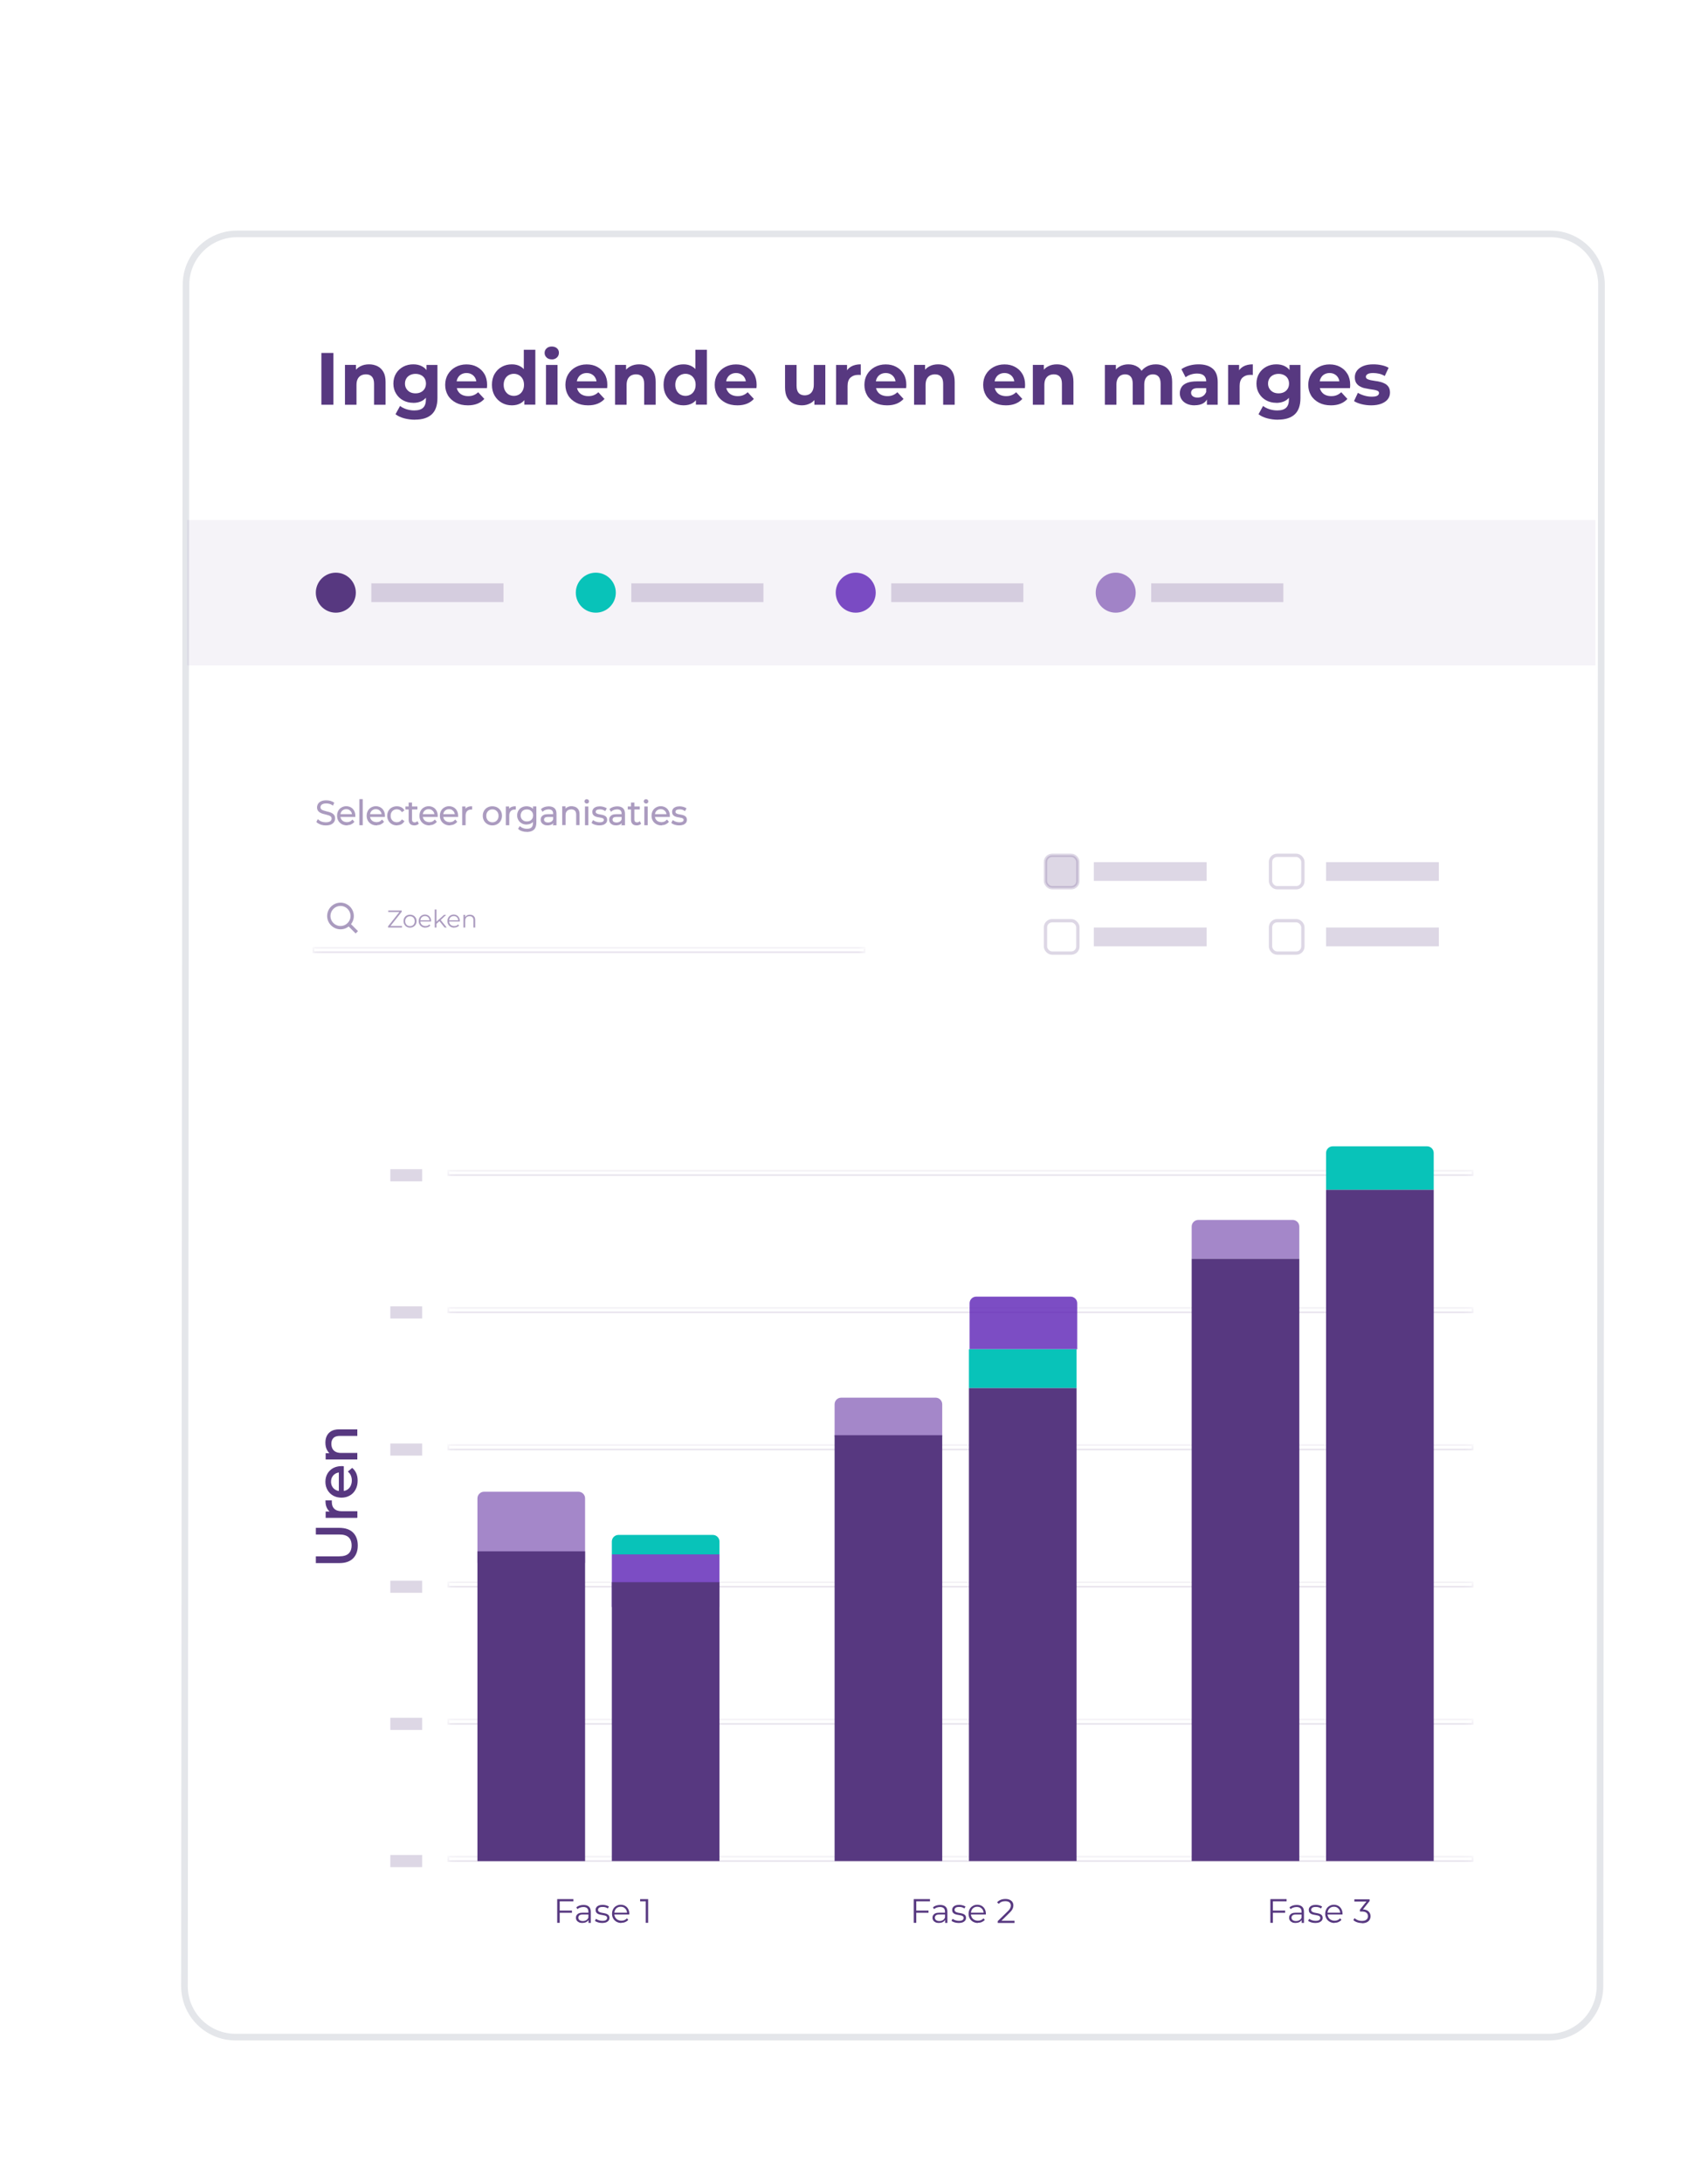 <?xml version="1.0" encoding="UTF-8"?>
<svg id="Laag_1" data-name="Laag 1" xmlns="http://www.w3.org/2000/svg" xmlns:xlink="http://www.w3.org/1999/xlink" viewBox="0 0 257.86 329.56">
  <defs>
    <style>
      .cls-1 {
        stroke-width: .15px;
      }

      .cls-1, .cls-2, .cls-3, .cls-4 {
        fill: #573880;
      }

      .cls-1, .cls-5, .cls-6, .cls-3, .cls-7 {
        stroke: #573880;
        stroke-miterlimit: 10;
      }

      .cls-8 {
        fill: #7e55b3;
        opacity: .7;
      }

      .cls-8, .cls-2, .cls-9, .cls-10, .cls-4, .cls-11, .cls-12 {
        stroke-width: 0px;
      }

      .cls-13 {
        mask: url(#mask);
      }

      .cls-2, .cls-5, .cls-6, .cls-3 {
        opacity: .2;
      }

      .cls-9 {
        fill: #5b21b5;
        opacity: .8;
      }

      .cls-5 {
        stroke-width: .25px;
      }

      .cls-5, .cls-6, .cls-7, .cls-14 {
        fill: none;
      }

      .cls-6, .cls-3, .cls-7 {
        stroke-width: .5px;
      }

      .cls-15 {
        filter: url(#drop-shadow-4);
      }

      .cls-10 {
        fill: #2e1065;
        opacity: .05;
      }

      .cls-7, .cls-16 {
        opacity: .5;
      }

      .cls-14 {
        stroke: #e4e6ea;
      }

      .cls-17 {
        mask: url(#mask-3);
      }

      .cls-18 {
        mask: url(#mask-2);
      }

      .cls-19 {
        mask: url(#mask-5);
      }

      .cls-20 {
        mask: url(#mask-4);
      }

      .cls-21 {
        mask: url(#mask-1);
      }

      .cls-22 {
        mask: url(#mask-6);
      }

      .cls-11 {
        fill: #08c3b9;
      }

      .cls-12 {
        fill: #fff;
      }
    </style>
    <filter id="drop-shadow-4" filterUnits="userSpaceOnUse">
      <feOffset dx="7" dy="7"/>
      <feGaussianBlur result="blur" stdDeviation="8"/>
      <feFlood flood-color="#2f1e45" flood-opacity=".28"/>
      <feComposite in2="blur" operator="in"/>
      <feComposite in="SourceGraphic"/>
    </filter>
    <mask id="mask" x="40.19" y="135.94" width="83.47" height="19.22" maskUnits="userSpaceOnUse">
      <g id="path-165-inside-3_4_6405" data-name="path-165-inside-3 4 6405">
        <path class="cls-12" d="M40.31,136.4h83.22v18.76H40.31v-18.76Z"/>
      </g>
    </mask>
    <mask id="mask-1" x="60.54" y="273.15" width="154.91" height="19.22" maskUnits="userSpaceOnUse">
      <g id="path-165-inside-3_4_6405-2" data-name="path-165-inside-3 4 6405">
        <path class="cls-12" d="M60.67,273.61h154.66v18.76H60.67v-18.76Z"/>
      </g>
    </mask>
    <mask id="mask-2" x="60.54" y="252.44" width="154.91" height="19.22" maskUnits="userSpaceOnUse">
      <g id="path-165-inside-3_4_6405-3" data-name="path-165-inside-3 4 6405">
        <path class="cls-12" d="M60.67,252.9h154.66v18.76H60.67v-18.76Z"/>
      </g>
    </mask>
    <mask id="mask-3" x="60.54" y="231.73" width="154.91" height="19.22" maskUnits="userSpaceOnUse">
      <g id="path-165-inside-3_4_6405-4" data-name="path-165-inside-3 4 6405">
        <path class="cls-12" d="M60.67,232.19h154.66v18.76H60.67v-18.76Z"/>
      </g>
    </mask>
    <mask id="mask-4" x="60.54" y="211.02" width="154.91" height="19.22" maskUnits="userSpaceOnUse">
      <g id="path-165-inside-3_4_6405-5" data-name="path-165-inside-3 4 6405">
        <path class="cls-12" d="M60.67,211.48h154.66v18.76H60.67v-18.76Z"/>
      </g>
    </mask>
    <mask id="mask-5" x="60.54" y="190.31" width="154.91" height="19.22" maskUnits="userSpaceOnUse">
      <g id="path-165-inside-3_4_6405-6" data-name="path-165-inside-3 4 6405">
        <path class="cls-12" d="M60.67,190.77h154.66v18.76H60.67v-18.76Z"/>
      </g>
    </mask>
    <mask id="mask-6" x="60.54" y="169.6" width="154.91" height="19.22" maskUnits="userSpaceOnUse">
      <g id="path-165-inside-3_4_6405-7" data-name="path-165-inside-3 4 6405">
        <path class="cls-12" d="M60.67,170.06h154.66v18.76H60.67v-18.76Z"/>
      </g>
    </mask>
  </defs>
  <g class="cls-15">
    <g>
      <path class="cls-12" d="M20.74,36.18c0-4.54,3.6-8.23,8.04-8.23h198.3c4.44,0,8.04,3.68,8.04,8.23v256.1c0,4.54-3.6,8.23-8.04,8.23H28.78c-4.44,0-8.04-3.68-8.04-8.23V36.18Z"/>
      <path class="cls-14" d="M21.08,36c0-4.25,3.45-7.69,7.7-7.69h198.3c4.25,0,7.7,3.44,7.7,7.69l-.23,256.83c0,4.25-3.45,7.69-7.7,7.69H28.55c-4.25,0-7.7-3.44-7.7-7.69l.23-256.83Z"/>
    </g>
    <rect class="cls-10" x="21.24" y="71.5" width="212.63" height="21.95"/>
    <g>
      <path class="cls-4" d="M41.52,54.1v-7.82h1.81v7.82h-1.81Z"/>
      <path class="cls-4" d="M48.72,48c.48,0,.9.1,1.28.29s.67.48.89.87c.22.39.32.89.32,1.5v3.44h-1.74v-3.17c0-.48-.11-.84-.32-1.07s-.51-.35-.9-.35c-.28,0-.52.06-.74.17-.22.12-.39.29-.51.53s-.18.54-.18.92v2.97h-1.74v-6.01h1.66v1.66l-.31-.5c.22-.4.52-.71.93-.93.4-.22.86-.32,1.37-.32Z"/>
      <path class="cls-4" d="M55.39,53.81c-.56,0-1.06-.12-1.51-.36-.45-.24-.81-.58-1.08-1.02-.27-.44-.41-.94-.41-1.52s.14-1.1.41-1.54c.27-.44.63-.77,1.08-1.01.45-.24.96-.36,1.51-.36.51,0,.95.1,1.34.31.39.2.69.52.9.95.22.43.32.98.32,1.65s-.11,1.21-.32,1.64c-.22.43-.52.75-.9.96-.39.21-.83.31-1.34.31ZM55.66,56.36c-.57,0-1.11-.07-1.64-.21-.52-.14-.96-.34-1.31-.62l.69-1.25c.25.21.58.37.97.5.39.12.78.18,1.16.18.62,0,1.07-.14,1.35-.41s.42-.69.42-1.23v-.9l.11-1.51-.02-1.52v-1.3h1.65v5c0,1.12-.29,1.94-.87,2.47s-1.42.79-2.5.79ZM55.73,52.38c.31,0,.58-.06.82-.18s.42-.3.56-.52c.13-.22.2-.48.2-.77s-.07-.56-.2-.78c-.13-.22-.32-.39-.56-.51-.24-.12-.51-.18-.82-.18s-.58.06-.82.18c-.24.12-.43.29-.56.51-.14.22-.21.48-.21.78s.07.55.21.77c.14.22.33.4.56.52s.51.18.82.18Z"/>
      <path class="cls-4" d="M63.63,54.19c-.69,0-1.29-.13-1.8-.4s-.92-.63-1.2-1.1c-.28-.47-.42-1-.42-1.59s.14-1.14.42-1.6.66-.83,1.15-1.09c.48-.26,1.03-.4,1.64-.4s1.12.12,1.59.37.85.61,1.12,1.07c.28.47.41,1.02.41,1.67,0,.07,0,.14-.01.23,0,.09-.01.17-.02.24h-4.88v-1.02h3.97l-.67.3c0-.31-.06-.58-.19-.82-.13-.23-.3-.41-.53-.54-.22-.13-.48-.2-.78-.2s-.56.07-.79.2c-.23.13-.4.31-.53.55-.13.23-.19.51-.19.83v.27c0,.33.07.62.22.87s.35.44.61.57c.26.13.58.2.93.2.32,0,.6-.05.84-.15s.46-.24.67-.44l.93,1.01c-.28.31-.62.55-1.04.72-.42.17-.9.25-1.44.25Z"/>
      <path class="cls-4" d="M70.28,54.19c-.57,0-1.08-.13-1.53-.39-.45-.26-.81-.62-1.08-1.08s-.4-1.01-.4-1.63.13-1.18.4-1.64.62-.82,1.08-1.07c.45-.25.96-.38,1.53-.38.51,0,.95.11,1.33.34.38.22.67.56.88,1.02.21.45.31,1.04.31,1.74s-.1,1.28-.3,1.74-.49.8-.87,1.02c-.38.22-.83.33-1.36.33ZM70.58,52.76c.28,0,.54-.07.77-.2.23-.13.42-.33.55-.58.14-.25.21-.55.21-.89s-.07-.65-.21-.89c-.14-.25-.32-.44-.55-.57s-.49-.2-.77-.2-.55.07-.78.2c-.23.13-.42.32-.55.57-.14.25-.21.54-.21.89s.07.64.21.89.32.44.55.58c.23.13.49.2.78.2ZM72.16,54.1v-1.23l.03-1.79-.11-1.78v-3.5h1.74v8.29h-1.66Z"/>
      <path class="cls-4" d="M76.3,47.25c-.32,0-.58-.09-.78-.28-.2-.19-.3-.42-.3-.69s.1-.51.3-.69c.2-.19.46-.28.78-.28s.58.09.78.26c.2.18.3.4.3.68,0,.29-.1.53-.3.72s-.46.29-.79.29ZM75.43,54.1v-6.01h1.74v6.01h-1.74Z"/>
      <path class="cls-4" d="M81.78,54.19c-.69,0-1.29-.13-1.8-.4s-.92-.63-1.2-1.1c-.28-.47-.42-1-.42-1.59s.14-1.14.42-1.6.66-.83,1.15-1.09c.48-.26,1.03-.4,1.64-.4s1.12.12,1.59.37.85.61,1.12,1.07c.28.47.41,1.02.41,1.67,0,.07,0,.14-.01.23,0,.09-.01.17-.02.24h-4.88v-1.02h3.97l-.67.3c0-.31-.06-.58-.19-.82-.13-.23-.3-.41-.53-.54-.22-.13-.48-.2-.78-.2s-.56.07-.79.2c-.23.13-.4.31-.53.55-.13.23-.19.51-.19.83v.27c0,.33.07.62.22.87s.35.44.61.57c.26.13.58.2.93.2.32,0,.6-.05.84-.15s.46-.24.67-.44l.93,1.01c-.28.31-.62.55-1.04.72-.42.17-.9.25-1.44.25Z"/>
      <path class="cls-4" d="M89.5,48c.48,0,.9.1,1.28.29s.67.48.89.87c.22.39.32.89.32,1.5v3.44h-1.74v-3.17c0-.48-.11-.84-.32-1.07s-.51-.35-.9-.35c-.28,0-.52.06-.74.17-.22.12-.39.29-.51.53s-.18.54-.18.92v2.97h-1.74v-6.01h1.66v1.66l-.31-.5c.22-.4.52-.71.93-.93.4-.22.86-.32,1.37-.32Z"/>
      <path class="cls-4" d="M96.19,54.19c-.57,0-1.08-.13-1.53-.39-.45-.26-.81-.62-1.08-1.08s-.4-1.01-.4-1.63.13-1.18.4-1.64.62-.82,1.08-1.07c.45-.25.96-.38,1.53-.38.51,0,.95.11,1.33.34.38.22.67.56.88,1.02.21.45.31,1.04.31,1.74s-.1,1.28-.3,1.74-.49.8-.87,1.02c-.38.22-.83.33-1.36.33ZM96.49,52.76c.28,0,.54-.07.77-.2.23-.13.42-.33.55-.58.14-.25.21-.55.21-.89s-.07-.65-.21-.89c-.14-.25-.32-.44-.55-.57s-.49-.2-.77-.2-.55.07-.78.2c-.23.13-.42.32-.55.57-.14.25-.21.54-.21.89s.07.64.21.89.32.44.55.58c.23.13.49.2.78.2ZM98.06,54.1v-1.23l.03-1.79-.11-1.78v-3.5h1.74v8.29h-1.66Z"/>
      <path class="cls-4" d="M104.32,54.19c-.69,0-1.29-.13-1.8-.4s-.92-.63-1.2-1.1c-.28-.47-.42-1-.42-1.59s.14-1.14.42-1.6.66-.83,1.15-1.09c.48-.26,1.03-.4,1.64-.4s1.12.12,1.59.37.85.61,1.12,1.07c.28.47.41,1.02.41,1.67,0,.07,0,.14-.01.23,0,.09-.01.17-.02.24h-4.88v-1.02h3.97l-.67.3c0-.31-.06-.58-.19-.82-.13-.23-.3-.41-.53-.54-.22-.13-.48-.2-.78-.2s-.56.07-.79.2c-.23.13-.4.31-.53.55-.13.23-.19.51-.19.83v.27c0,.33.07.62.22.87s.35.44.61.57c.26.13.58.2.93.2.32,0,.6-.05.84-.15s.46-.24.67-.44l.93,1.01c-.28.31-.62.55-1.04.72-.42.17-.9.25-1.44.25Z"/>
      <path class="cls-4" d="M114.08,54.19c-.5,0-.94-.1-1.33-.29-.39-.19-.69-.49-.91-.89s-.32-.91-.32-1.52v-3.4h1.74v3.14c0,.5.11.87.32,1.1.21.23.51.35.9.35.27,0,.51-.06.71-.17.21-.12.37-.29.49-.54.12-.24.18-.55.18-.91v-2.97h1.74v6.01h-1.65v-1.65l.3.48c-.2.42-.5.73-.89.94s-.82.32-1.28.32Z"/>
      <path class="cls-4" d="M119.22,54.1v-6.01h1.66v1.7l-.23-.49c.18-.42.47-.75.86-.97.39-.22.88-.33,1.44-.33v1.61c-.07,0-.14-.01-.2-.02s-.12,0-.19,0c-.48,0-.86.14-1.16.41-.29.27-.44.69-.44,1.27v2.84h-1.74Z"/>
      <path class="cls-4" d="M126.92,54.19c-.69,0-1.29-.13-1.8-.4s-.92-.63-1.2-1.1c-.28-.47-.42-1-.42-1.59s.14-1.14.42-1.6.66-.83,1.15-1.09c.48-.26,1.03-.4,1.64-.4s1.12.12,1.59.37.85.61,1.12,1.07c.28.47.41,1.02.41,1.67,0,.07,0,.14-.01.23,0,.09-.01.17-.02.24h-4.88v-1.02h3.97l-.67.3c0-.31-.06-.58-.19-.82-.13-.23-.3-.41-.53-.54-.22-.13-.48-.2-.78-.2s-.56.07-.79.2c-.23.13-.4.31-.53.55-.13.23-.19.51-.19.83v.27c0,.33.07.62.22.87s.35.44.61.57c.26.13.58.2.93.2.32,0,.6-.05.84-.15s.46-.24.67-.44l.93,1.01c-.28.31-.62.55-1.04.72-.42.17-.9.25-1.44.25Z"/>
      <path class="cls-4" d="M134.64,48c.48,0,.9.1,1.28.29s.67.48.89.87c.22.39.32.89.32,1.5v3.44h-1.74v-3.17c0-.48-.11-.84-.32-1.07s-.51-.35-.9-.35c-.28,0-.52.06-.74.17-.22.12-.39.29-.51.53s-.18.54-.18.92v2.97h-1.74v-6.01h1.66v1.66l-.31-.5c.22-.4.52-.71.93-.93.4-.22.86-.32,1.37-.32Z"/>
      <path class="cls-4" d="M144.85,54.19c-.69,0-1.29-.13-1.8-.4s-.92-.63-1.2-1.1c-.28-.47-.42-1-.42-1.59s.14-1.14.42-1.6.66-.83,1.15-1.09c.48-.26,1.03-.4,1.64-.4s1.12.12,1.59.37.85.61,1.12,1.07c.28.47.41,1.02.41,1.67,0,.07,0,.14-.01.23,0,.09-.01.17-.02.24h-4.88v-1.02h3.97l-.67.3c0-.31-.06-.58-.19-.82-.13-.23-.3-.41-.53-.54-.22-.13-.48-.2-.78-.2s-.56.07-.79.2c-.23.13-.4.31-.53.55-.13.23-.19.51-.19.83v.27c0,.33.07.62.22.87s.35.44.61.57c.26.13.58.2.93.2.32,0,.6-.05.84-.15s.46-.24.67-.44l.93,1.01c-.28.31-.62.55-1.04.72-.42.17-.9.25-1.44.25Z"/>
      <path class="cls-4" d="M152.57,48c.48,0,.9.1,1.28.29s.67.48.89.87c.22.39.32.89.32,1.5v3.44h-1.74v-3.17c0-.48-.11-.84-.32-1.07s-.51-.35-.9-.35c-.28,0-.52.06-.74.17-.22.12-.39.29-.51.53s-.18.54-.18.92v2.97h-1.74v-6.01h1.66v1.66l-.31-.5c.22-.4.52-.71.93-.93.4-.22.86-.32,1.37-.32Z"/>
      <path class="cls-4" d="M167.5,48c.48,0,.9.1,1.27.29s.66.48.87.87c.21.39.32.89.32,1.5v3.44h-1.74v-3.17c0-.48-.1-.84-.3-1.07s-.48-.35-.85-.35c-.25,0-.48.06-.68.17-.2.12-.36.29-.47.52s-.17.52-.17.88v3.02h-1.74v-3.17c0-.48-.1-.84-.3-1.07s-.48-.35-.84-.35c-.25,0-.48.06-.68.17-.2.12-.36.29-.47.52s-.17.52-.17.88v3.02h-1.74v-6.01h1.66v1.64l-.31-.48c.21-.41.5-.72.89-.93.38-.21.82-.32,1.31-.32.55,0,1.03.14,1.45.42.41.28.69.71.82,1.28l-.61-.17c.2-.47.52-.84.97-1.12.44-.28.95-.41,1.52-.41Z"/>
      <path class="cls-4" d="M173.37,54.19c-.47,0-.87-.08-1.21-.24-.33-.16-.59-.38-.77-.65-.18-.28-.27-.58-.27-.93s.09-.67.26-.94.45-.48.83-.63.88-.23,1.49-.23h1.6v1.02h-1.41c-.41,0-.69.07-.84.2-.15.13-.23.3-.23.5,0,.22.09.4.26.53.17.13.42.2.72.2s.55-.07.78-.21c.23-.14.4-.34.5-.61l.27.8c-.13.39-.36.68-.69.88-.34.2-.77.3-1.3.3ZM175.21,54.1v-1.17l-.11-.26v-2.1c0-.37-.11-.66-.34-.87s-.58-.31-1.04-.31c-.32,0-.64.05-.94.15-.31.1-.57.24-.79.41l-.63-1.22c.33-.23.72-.41,1.18-.54.46-.13.93-.19,1.41-.19.92,0,1.63.22,2.13.65.51.43.76,1.11.76,2.02v3.43h-1.63Z"/>
      <path class="cls-4" d="M178.41,54.1v-6.01h1.66v1.7l-.23-.49c.18-.42.47-.75.86-.97.39-.22.88-.33,1.44-.33v1.61c-.07,0-.14-.01-.2-.02s-.12,0-.19,0c-.48,0-.86.14-1.16.41-.29.27-.44.69-.44,1.27v2.84h-1.74Z"/>
      <path class="cls-4" d="M185.69,53.81c-.56,0-1.06-.12-1.51-.36-.45-.24-.81-.58-1.08-1.02-.27-.44-.41-.94-.41-1.52s.14-1.1.41-1.54c.27-.44.63-.77,1.08-1.01.45-.24.96-.36,1.51-.36.51,0,.95.1,1.34.31.39.2.69.52.9.95.22.43.32.98.32,1.65s-.11,1.21-.32,1.64c-.22.43-.52.75-.9.96-.39.21-.83.31-1.34.31ZM185.95,56.36c-.57,0-1.11-.07-1.64-.21-.52-.14-.96-.34-1.31-.62l.69-1.25c.25.21.58.37.97.5.39.12.78.18,1.16.18.62,0,1.07-.14,1.35-.41s.42-.69.42-1.23v-.9l.11-1.51-.02-1.52v-1.3h1.65v5c0,1.12-.29,1.94-.87,2.47s-1.42.79-2.5.79ZM186.03,52.38c.31,0,.58-.06.82-.18s.42-.3.56-.52c.13-.22.2-.48.2-.77s-.07-.56-.2-.78c-.13-.22-.32-.39-.56-.51-.24-.12-.51-.18-.82-.18s-.58.06-.82.18c-.24.12-.43.29-.56.51-.14.22-.21.48-.21.78s.07.55.21.77c.14.22.33.4.56.52s.51.18.82.18Z"/>
      <path class="cls-4" d="M193.93,54.19c-.69,0-1.29-.13-1.8-.4s-.92-.63-1.2-1.1c-.28-.47-.42-1-.42-1.59s.14-1.14.42-1.6.66-.83,1.15-1.09c.48-.26,1.03-.4,1.64-.4s1.12.12,1.59.37.85.61,1.12,1.07c.28.47.41,1.02.41,1.67,0,.07,0,.14-.01.23,0,.09-.01.17-.02.24h-4.88v-1.02h3.97l-.67.3c0-.31-.06-.58-.19-.82-.13-.23-.3-.41-.53-.54-.22-.13-.48-.2-.78-.2s-.56.07-.79.2c-.23.13-.4.31-.53.55-.13.23-.19.51-.19.83v.27c0,.33.07.62.22.87s.35.44.61.57c.26.13.58.2.93.2.32,0,.6-.05.84-.15s.46-.24.67-.44l.93,1.01c-.28.31-.62.55-1.04.72-.42.17-.9.25-1.44.25Z"/>
      <path class="cls-4" d="M200.02,54.19c-.51,0-1.01-.06-1.48-.18-.47-.12-.85-.28-1.12-.46l.58-1.25c.28.17.6.31.98.42.38.11.75.16,1.11.16.4,0,.69-.05.85-.15s.25-.23.25-.4c0-.14-.07-.25-.2-.32-.13-.07-.3-.12-.52-.16-.22-.04-.45-.07-.71-.11-.26-.04-.52-.09-.78-.15-.26-.06-.5-.16-.72-.29-.22-.13-.39-.3-.52-.51-.13-.22-.2-.5-.2-.84,0-.38.11-.72.33-1.01.22-.29.54-.52.96-.69s.92-.25,1.5-.25c.41,0,.83.04,1.25.13.42.09.78.22,1.06.39l-.58,1.24c-.29-.17-.58-.29-.88-.35-.29-.06-.58-.1-.85-.1-.39,0-.67.05-.85.16-.18.1-.27.24-.27.4,0,.15.07.26.2.34.13.07.3.13.52.18.22.04.45.08.71.12.26.03.52.08.78.15.26.07.5.16.71.28.21.12.39.29.52.5.13.21.2.49.2.83,0,.37-.11.7-.33.99-.22.29-.55.51-.97.68-.42.16-.93.25-1.54.25Z"/>
    </g>
    <g class="cls-13">
      <path class="cls-5" d="M40.31,136.74h83.22v-.67H40.31v.67Z"/>
    </g>
    <g class="cls-21">
      <path class="cls-5" d="M60.67,273.94h154.66v-.67H60.67v.67Z"/>
    </g>
    <g class="cls-18">
      <path class="cls-5" d="M60.67,253.23h154.66v-.67H60.67v.67Z"/>
    </g>
    <g class="cls-17">
      <path class="cls-5" d="M60.67,232.52h154.66v-.67H60.67v.67Z"/>
    </g>
    <g class="cls-20">
      <path class="cls-5" d="M60.67,211.81h154.66v-.67H60.67v.67Z"/>
    </g>
    <g class="cls-19">
      <path class="cls-5" d="M60.67,191.1h154.66v-.67H60.67v.67Z"/>
    </g>
    <g class="cls-22">
      <path class="cls-5" d="M60.67,170.39h154.66v-.67H60.67v.67Z"/>
    </g>
    <rect class="cls-2" x="49.06" y="81.06" width="19.95" height="2.83"/>
    <rect class="cls-2" x="51.93" y="273.03" width="4.8" height="1.83"/>
    <rect class="cls-2" x="51.93" y="252.32" width="4.8" height="1.83"/>
    <rect class="cls-2" x="51.93" y="231.62" width="4.8" height="1.83"/>
    <rect class="cls-2" x="51.93" y="210.91" width="4.8" height="1.83"/>
    <rect class="cls-2" x="51.93" y="190.21" width="4.8" height="1.83"/>
    <rect class="cls-2" x="51.93" y="169.5" width="4.8" height="1.83"/>
    <path class="cls-7" d="M46.87,133.74l-1.22-1.22M45.65,132.52c.33-.33.52-.78.52-1.24s-.19-.92-.52-1.25-.78-.52-1.24-.52-.92.19-1.25.52c-.33.33-.52.78-.52,1.25s.19.91.52,1.24c.33.33.78.52,1.25.52s.91-.19,1.24-.52Z"/>
    <circle class="cls-4" cx="43.7" cy="82.47" r="3.02"/>
    <rect class="cls-2" x="88.31" y="81.06" width="19.95" height="2.83"/>
    <circle class="cls-11" cx="82.95" cy="82.47" r="3.02"/>
    <rect class="cls-2" x="127.55" y="81.06" width="19.95" height="2.83"/>
    <rect class="cls-2" x="158.14" y="123.15" width="17.03" height="2.83"/>
    <rect class="cls-2" x="158.14" y="133.02" width="17.03" height="2.83"/>
    <rect class="cls-2" x="193.2" y="123.15" width="17.03" height="2.83"/>
    <rect class="cls-2" x="193.2" y="133.02" width="17.03" height="2.83"/>
    <circle class="cls-9" cx="122.19" cy="82.47" r="3.02"/>
    <rect class="cls-2" x="166.8" y="81.06" width="19.95" height="2.83"/>
    <circle class="cls-8" cx="161.44" cy="82.47" r="3.02"/>
    <g class="cls-16">
      <path class="cls-1" d="M42.17,117.53c-.27,0-.52-.04-.76-.13s-.43-.2-.56-.33l.15-.29c.13.12.3.23.51.31.21.08.44.12.67.12s.41-.03.55-.08c.14-.06.25-.13.31-.23.07-.1.1-.2.1-.32,0-.14-.04-.25-.12-.34s-.18-.15-.31-.2c-.13-.05-.27-.09-.43-.13-.16-.04-.31-.08-.47-.12-.16-.04-.3-.1-.43-.17-.13-.07-.24-.17-.32-.28-.08-.12-.12-.27-.12-.46,0-.18.05-.34.14-.49.09-.15.24-.27.43-.36.19-.09.44-.14.75-.14.2,0,.4.03.6.08.2.06.37.13.51.23l-.13.3c-.15-.1-.32-.18-.49-.22-.17-.05-.34-.07-.5-.07-.21,0-.39.03-.53.09-.14.06-.24.13-.31.23-.07.1-.1.21-.1.33,0,.14.04.25.12.34.08.09.19.15.32.2.13.05.28.09.43.13.16.04.31.08.47.12s.3.1.43.17c.13.07.24.16.32.28.08.12.12.27.12.46,0,.17-.05.33-.14.48-.1.15-.24.27-.44.36-.2.09-.45.13-.75.13Z"/>
      <path class="cls-1" d="M45.38,117.53c-.28,0-.52-.06-.74-.18-.21-.12-.38-.28-.5-.49-.12-.21-.18-.44-.18-.71s.06-.5.17-.71.27-.37.47-.48c.2-.12.42-.18.67-.18s.48.06.67.17.35.27.46.48.17.44.17.71c0,.02,0,.04,0,.05,0,.02,0,.04,0,.06h-2.34v-.27h2.14l-.14.11c0-.19-.04-.37-.12-.52-.08-.15-.2-.27-.34-.36s-.31-.13-.5-.13-.35.04-.5.13-.26.2-.34.36c-.08.15-.12.33-.12.53v.06c0,.2.05.38.14.54.09.15.22.28.38.36s.35.13.55.13c.16,0,.32-.03.46-.09.14-.06.26-.15.37-.27l.2.23c-.12.14-.27.25-.45.33s-.38.11-.59.11Z"/>
      <path class="cls-1" d="M47.33,117.5v-3.79h.36v3.79h-.36Z"/>
      <path class="cls-1" d="M49.85,117.53c-.28,0-.52-.06-.74-.18-.21-.12-.38-.28-.5-.49-.12-.21-.18-.44-.18-.71s.06-.5.17-.71.27-.37.47-.48c.2-.12.42-.18.67-.18s.48.06.67.17.35.27.46.48.17.44.17.71c0,.02,0,.04,0,.05,0,.02,0,.04,0,.06h-2.34v-.27h2.14l-.14.11c0-.19-.04-.37-.12-.52-.08-.15-.2-.27-.34-.36s-.31-.13-.5-.13-.35.04-.5.13-.26.2-.34.36c-.08.15-.12.33-.12.53v.06c0,.2.05.38.14.54.09.15.22.28.38.36s.35.13.55.13c.16,0,.32-.03.46-.09.14-.06.26-.15.37-.27l.2.23c-.12.14-.27.25-.45.33s-.38.11-.59.11Z"/>
      <path class="cls-1" d="M52.91,117.53c-.27,0-.5-.06-.71-.18-.21-.12-.37-.28-.49-.49-.12-.21-.18-.44-.18-.71s.06-.51.18-.71c.12-.21.28-.37.49-.48.21-.12.45-.17.71-.17.23,0,.43.04.62.13.18.09.33.22.43.4l-.27.18c-.09-.14-.21-.24-.34-.3-.14-.07-.28-.1-.44-.1-.19,0-.36.04-.52.13s-.27.21-.36.37c-.09.16-.13.34-.13.55s.04.4.13.55c.09.16.21.28.36.37s.33.13.52.13c.16,0,.31-.03.44-.1s.25-.16.34-.3l.27.18c-.11.17-.25.31-.43.4-.18.09-.39.13-.62.13Z"/>
      <path class="cls-1" d="M54.28,115.12v-.3h1.66v.3h-1.66ZM55.55,117.53c-.25,0-.45-.07-.58-.2-.14-.14-.2-.33-.2-.58v-2.52h.36v2.5c0,.16.04.28.12.36s.2.13.35.13c.16,0,.29-.05.4-.14l.13.26c-.07.06-.16.11-.26.14s-.2.05-.31.05Z"/>
      <path class="cls-1" d="M57.82,117.53c-.28,0-.52-.06-.74-.18-.21-.12-.38-.28-.5-.49-.12-.21-.18-.44-.18-.71s.06-.5.17-.71.27-.37.47-.48c.2-.12.42-.18.67-.18s.48.06.67.17.35.27.46.48.17.44.17.71c0,.02,0,.04,0,.05,0,.02,0,.04,0,.06h-2.34v-.27h2.14l-.14.11c0-.19-.04-.37-.12-.52-.08-.15-.2-.27-.34-.36s-.31-.13-.5-.13-.35.04-.5.13-.26.2-.34.36c-.08.15-.12.33-.12.53v.06c0,.2.05.38.14.54.09.15.22.28.38.36s.35.13.55.13c.16,0,.32-.03.46-.09.14-.06.26-.15.37-.27l.2.23c-.12.14-.27.25-.45.33s-.38.11-.59.11Z"/>
      <path class="cls-1" d="M60.9,117.53c-.28,0-.52-.06-.74-.18-.21-.12-.38-.28-.5-.49-.12-.21-.18-.44-.18-.71s.06-.5.17-.71.27-.37.47-.48c.2-.12.42-.18.67-.18s.48.06.67.17.35.27.46.48.17.44.17.71c0,.02,0,.04,0,.05,0,.02,0,.04,0,.06h-2.34v-.27h2.14l-.14.11c0-.19-.04-.37-.12-.52-.08-.15-.2-.27-.34-.36s-.31-.13-.5-.13-.35.04-.5.13-.26.2-.34.36c-.08.15-.12.33-.12.53v.06c0,.2.05.38.14.54.09.15.22.28.38.36s.35.13.55.13c.16,0,.32-.03.46-.09.14-.06.26-.15.37-.27l.2.23c-.12.14-.27.25-.45.33s-.38.11-.59.11Z"/>
      <path class="cls-1" d="M62.85,117.5v-2.68h.35v.73l-.04-.13c.08-.2.2-.36.38-.47.18-.11.4-.16.66-.16v.35s-.03,0-.04,0c-.01,0-.03,0-.04,0-.28,0-.5.09-.66.26s-.24.42-.24.73v1.37h-.36Z"/>
      <path class="cls-1" d="M67.33,117.53c-.26,0-.49-.06-.7-.18-.21-.12-.37-.28-.49-.49-.12-.21-.18-.44-.18-.71s.06-.51.18-.71c.12-.21.28-.37.49-.48.2-.12.44-.17.7-.17s.5.06.71.17c.21.12.37.28.49.48.12.2.18.44.18.71s-.06.5-.18.71-.28.37-.49.49c-.21.12-.44.18-.71.18ZM67.33,117.21c.19,0,.37-.04.52-.13s.27-.21.36-.37c.09-.16.13-.34.13-.55s-.04-.4-.13-.55c-.09-.16-.21-.28-.36-.37s-.32-.13-.51-.13-.36.04-.51.13-.27.21-.36.37c-.09.16-.13.34-.13.55s.04.39.13.55c.09.16.21.28.36.37s.32.13.51.13Z"/>
      <path class="cls-1" d="M69.44,117.5v-2.68h.35v.73l-.04-.13c.08-.2.2-.36.38-.47.18-.11.4-.16.66-.16v.35s-.03,0-.04,0c-.01,0-.03,0-.04,0-.28,0-.5.09-.66.26s-.24.42-.24.73v1.37h-.36Z"/>
      <path class="cls-1" d="M72.5,117.4c-.26,0-.49-.05-.69-.17-.2-.11-.37-.26-.48-.46-.12-.2-.18-.42-.18-.68s.06-.48.18-.68c.12-.2.28-.35.48-.46.2-.11.43-.16.69-.16.24,0,.45.05.64.15.19.1.34.25.45.44.11.19.17.43.17.71s-.06.52-.17.71-.26.34-.45.44c-.19.1-.41.15-.64.15ZM72.57,118.52c-.25,0-.48-.04-.71-.11-.23-.07-.41-.17-.55-.31l.18-.28c.13.11.28.2.47.27.19.07.38.1.59.1.34,0,.59-.08.75-.24s.24-.4.24-.74v-.67l.05-.46-.04-.46v-.81h.35v2.36c0,.46-.11.8-.34,1.02-.23.22-.56.32-1,.32ZM72.54,117.08c.2,0,.37-.04.53-.12.15-.08.27-.2.36-.35.09-.15.13-.32.13-.51s-.04-.36-.13-.51-.21-.26-.36-.35c-.15-.08-.33-.12-.53-.12s-.37.04-.52.12c-.16.08-.28.2-.36.35s-.13.32-.13.51.04.37.13.51c.09.15.21.26.36.35.15.08.33.12.52.12Z"/>
      <path class="cls-1" d="M75.68,117.53c-.2,0-.38-.03-.52-.1-.15-.07-.26-.16-.34-.28-.08-.12-.12-.25-.12-.41,0-.14.03-.27.1-.38s.18-.21.33-.28c.15-.07.36-.1.61-.1h.92v.27h-.91c-.26,0-.44.05-.54.14-.1.09-.15.21-.15.34,0,.15.06.28.18.37s.29.14.5.14.38-.05.53-.14c.15-.09.26-.23.32-.41l.08.25c-.07.18-.19.32-.35.42-.17.11-.38.16-.64.16ZM76.6,117.5v-.59l-.02-.1v-.99c0-.23-.06-.4-.19-.53-.13-.12-.32-.18-.57-.18-.17,0-.34.03-.5.09-.16.06-.29.13-.4.23l-.16-.27c.14-.12.3-.21.49-.27.19-.06.39-.09.6-.09.35,0,.62.09.81.26.19.17.28.43.28.78v1.67h-.35Z"/>
      <path class="cls-1" d="M79.31,114.79c.22,0,.41.04.58.12.17.08.29.21.39.38s.14.38.14.64v1.56h-.36v-1.52c0-.28-.07-.5-.21-.64-.14-.14-.34-.22-.6-.22-.19,0-.36.04-.5.11-.14.08-.25.19-.33.33-.08.14-.11.32-.11.52v1.41h-.36v-2.68h.35v.74l-.06-.14c.09-.19.22-.35.41-.46.19-.11.41-.17.67-.17Z"/>
      <path class="cls-1" d="M81.58,114.23c-.08,0-.14-.03-.19-.08-.05-.05-.08-.11-.08-.18s.03-.13.08-.18c.05-.05.11-.07.19-.07s.14.02.19.07.08.11.08.18c0,.08-.02.14-.07.19-.05.05-.11.08-.19.08ZM81.39,117.5v-2.68h.36v2.68h-.36Z"/>
      <path class="cls-1" d="M83.49,117.53c-.22,0-.43-.03-.63-.09-.2-.06-.35-.14-.46-.24l.16-.29c.11.08.25.15.42.21s.35.09.54.09c.26,0,.44-.04.55-.12s.17-.19.17-.32c0-.1-.03-.18-.09-.23-.06-.06-.15-.1-.25-.13s-.22-.05-.34-.07-.25-.04-.38-.07-.24-.07-.34-.12-.18-.12-.25-.22c-.06-.09-.09-.21-.09-.37s.04-.28.12-.39c.08-.12.2-.21.36-.27.16-.07.35-.1.58-.1.17,0,.35.02.52.07.17.05.32.11.43.18l-.16.29c-.12-.08-.25-.14-.38-.18s-.27-.05-.41-.05c-.24,0-.42.04-.53.12-.11.08-.17.19-.17.32,0,.1.03.18.09.24.06.06.15.1.25.14s.22.06.34.08c.12.02.25.04.37.07.12.03.24.07.34.12.1.05.19.12.25.21.06.09.09.21.09.35,0,.16-.04.29-.13.41-.09.11-.21.2-.38.27-.17.06-.37.09-.6.09Z"/>
      <path class="cls-1" d="M86.02,117.53c-.2,0-.38-.03-.52-.1-.15-.07-.26-.16-.34-.28-.08-.12-.12-.25-.12-.41,0-.14.03-.27.1-.38s.18-.21.33-.28c.15-.07.36-.1.61-.1h.92v.27h-.91c-.26,0-.44.05-.54.14-.1.09-.15.21-.15.34,0,.15.06.28.18.37s.29.14.5.14.38-.05.53-.14c.15-.09.26-.23.32-.41l.08.25c-.07.18-.19.32-.35.42-.17.11-.38.16-.64.16ZM86.94,117.5v-.59l-.02-.1v-.99c0-.23-.06-.4-.19-.53-.13-.12-.32-.18-.57-.18-.17,0-.34.03-.5.09-.16.06-.29.13-.4.23l-.16-.27c.14-.12.3-.21.49-.27.19-.06.39-.09.6-.09.35,0,.62.09.81.26.19.17.28.43.28.78v1.67h-.35Z"/>
      <path class="cls-1" d="M87.85,115.12v-.3h1.66v.3h-1.66ZM89.12,117.53c-.25,0-.45-.07-.58-.2-.14-.14-.2-.33-.2-.58v-2.52h.36v2.5c0,.16.04.28.12.36s.2.13.35.13c.16,0,.29-.05.4-.14l.13.26c-.07.06-.16.11-.26.14s-.2.05-.31.05Z"/>
      <path class="cls-1" d="M90.53,114.23c-.08,0-.14-.03-.19-.08-.05-.05-.08-.11-.08-.18s.03-.13.08-.18c.05-.05.11-.07.19-.07s.14.02.19.07.08.11.08.18c0,.08-.02.14-.07.19-.05.05-.11.08-.19.08ZM90.35,117.5v-2.68h.36v2.68h-.36Z"/>
      <path class="cls-1" d="M92.86,117.53c-.28,0-.52-.06-.74-.18-.21-.12-.38-.28-.5-.49-.12-.21-.18-.44-.18-.71s.06-.5.17-.71.27-.37.47-.48c.2-.12.42-.18.67-.18s.48.06.67.17.35.27.46.48.17.44.17.71c0,.02,0,.04,0,.05,0,.02,0,.04,0,.06h-2.34v-.27h2.14l-.14.11c0-.19-.04-.37-.12-.52-.08-.15-.2-.27-.34-.36s-.31-.13-.5-.13-.35.04-.5.13-.26.2-.34.36c-.08.15-.12.33-.12.53v.06c0,.2.05.38.14.54.09.15.22.28.38.36s.35.13.55.13c.16,0,.32-.03.46-.09.14-.06.26-.15.37-.27l.2.23c-.12.14-.27.25-.45.33s-.38.11-.59.11Z"/>
      <path class="cls-1" d="M95.53,117.53c-.22,0-.43-.03-.63-.09-.2-.06-.35-.14-.46-.24l.16-.29c.11.08.25.15.42.21s.35.09.54.09c.26,0,.44-.04.55-.12s.17-.19.17-.32c0-.1-.03-.18-.09-.23-.06-.06-.15-.1-.25-.13s-.22-.05-.34-.07-.25-.04-.38-.07-.24-.07-.34-.12-.18-.12-.25-.22c-.06-.09-.09-.21-.09-.37s.04-.28.12-.39c.08-.12.2-.21.36-.27.16-.07.35-.1.58-.1.17,0,.35.02.52.07.17.05.32.11.43.18l-.16.29c-.12-.08-.25-.14-.38-.18s-.27-.05-.41-.05c-.24,0-.42.04-.53.12-.11.08-.17.19-.17.32,0,.1.03.18.09.24.06.06.15.1.25.14s.22.06.34.08c.12.02.25.04.37.07.12.03.24.07.34.12.1.05.19.12.25.21.06.09.09.21.09.35,0,.16-.04.29-.13.41-.09.11-.21.2-.38.27-.17.06-.37.09-.6.09Z"/>
    </g>
    <g>
      <path class="cls-4" d="M77.5,283.27h-.38v-3.58h2.45v.33h-2.07v3.25ZM77.46,281.42h1.89v.33h-1.89v-.33Z"/>
      <path class="cls-4" d="M80.93,283.29c-.2,0-.38-.03-.52-.1-.15-.07-.26-.16-.34-.28-.08-.12-.12-.25-.12-.41,0-.14.03-.27.1-.38s.18-.21.33-.28c.15-.07.36-.1.61-.1h.92v.27h-.91c-.26,0-.44.05-.54.14-.1.09-.15.21-.15.34,0,.15.06.28.18.37s.29.14.5.14.38-.05.53-.14c.15-.09.26-.23.32-.41l.08.25c-.07.18-.19.32-.35.42-.17.11-.38.16-.64.16ZM81.85,283.27v-.59l-.02-.1v-.99c0-.23-.06-.4-.19-.53-.13-.12-.32-.18-.57-.18-.17,0-.34.03-.5.09-.16.06-.29.13-.4.23l-.16-.27c.14-.12.3-.21.49-.27.19-.06.39-.09.6-.09.35,0,.62.09.81.26.19.17.28.43.28.78v1.67h-.35Z"/>
      <path class="cls-4" d="M83.91,283.29c-.22,0-.43-.03-.63-.09-.2-.06-.35-.14-.46-.24l.16-.29c.11.08.25.15.42.21s.35.09.54.09c.26,0,.44-.04.55-.12s.17-.19.17-.32c0-.1-.03-.18-.09-.23-.06-.06-.15-.1-.25-.13s-.22-.05-.34-.07-.25-.04-.38-.07-.24-.07-.34-.12-.18-.12-.25-.22c-.06-.09-.09-.21-.09-.37s.04-.28.12-.39c.08-.12.2-.21.36-.27.16-.07.35-.1.58-.1.17,0,.35.02.52.07.17.05.32.11.43.18l-.16.29c-.12-.08-.25-.14-.38-.18s-.27-.05-.41-.05c-.24,0-.42.04-.53.12-.11.08-.17.19-.17.32,0,.1.03.18.09.24.06.06.15.1.25.14s.22.06.34.08c.12.02.25.04.37.07.12.03.24.07.34.12.1.05.19.12.25.21.06.09.09.21.09.35,0,.16-.04.29-.13.41-.09.11-.21.2-.38.27-.17.06-.37.09-.6.09Z"/>
      <path class="cls-4" d="M86.82,283.29c-.28,0-.52-.06-.74-.18-.21-.12-.38-.28-.5-.49-.12-.21-.18-.44-.18-.71s.06-.5.17-.71.27-.37.47-.48c.2-.12.42-.18.67-.18s.48.06.67.17.35.27.46.48.17.44.17.71c0,.02,0,.04,0,.05,0,.02,0,.04,0,.06h-2.34v-.27h2.14l-.14.11c0-.19-.04-.37-.12-.52-.08-.15-.2-.27-.34-.36s-.31-.13-.5-.13-.35.04-.5.13-.26.2-.34.36c-.08.15-.12.33-.12.53v.06c0,.2.05.38.14.54.09.15.22.28.38.36s.35.13.55.13c.16,0,.32-.03.46-.09.14-.06.26-.15.37-.27l.2.23c-.12.14-.27.25-.45.33s-.38.11-.59.11Z"/>
      <path class="cls-4" d="M90.49,283.27v-3.42l.16.17h-1.01v-.33h1.21v3.58h-.37Z"/>
    </g>
    <g>
      <path class="cls-4" d="M131.33,283.27h-.38v-3.58h2.45v.33h-2.07v3.25ZM131.29,281.42h1.89v.33h-1.89v-.33Z"/>
      <path class="cls-4" d="M134.76,283.29c-.2,0-.38-.03-.52-.1-.15-.07-.26-.16-.34-.28-.08-.12-.12-.25-.12-.41,0-.14.03-.27.1-.38s.18-.21.33-.28c.15-.07.36-.1.61-.1h.92v.27h-.91c-.26,0-.44.05-.54.14-.1.09-.15.21-.15.34,0,.15.06.28.18.37s.29.14.5.14.38-.05.53-.14c.15-.09.26-.23.32-.41l.08.25c-.07.18-.19.32-.35.42-.17.11-.38.16-.64.16ZM135.69,283.27v-.59l-.02-.1v-.99c0-.23-.06-.4-.19-.53-.13-.12-.32-.18-.57-.18-.17,0-.34.03-.5.09-.16.06-.29.13-.4.23l-.16-.27c.14-.12.3-.21.49-.27.19-.06.39-.09.6-.09.35,0,.62.09.81.26.19.17.28.43.28.78v1.67h-.35Z"/>
      <path class="cls-4" d="M137.74,283.29c-.22,0-.43-.03-.63-.09-.2-.06-.35-.14-.46-.24l.16-.29c.11.08.25.15.42.21s.35.09.54.09c.26,0,.44-.04.55-.12s.17-.19.17-.32c0-.1-.03-.18-.09-.23-.06-.06-.15-.1-.25-.13s-.22-.05-.34-.07-.25-.04-.38-.07-.24-.07-.34-.12-.18-.12-.25-.22c-.06-.09-.09-.21-.09-.37s.04-.28.12-.39c.08-.12.2-.21.36-.27.16-.07.35-.1.58-.1.17,0,.35.02.52.07.17.05.32.11.43.18l-.16.29c-.12-.08-.25-.14-.38-.18s-.27-.05-.41-.05c-.24,0-.42.04-.53.12-.11.08-.17.19-.17.32,0,.1.03.18.09.24.06.06.15.1.25.14s.22.06.34.08c.12.02.25.04.37.07.12.03.24.07.34.12.1.05.19.12.25.21.06.09.09.21.09.35,0,.16-.04.29-.13.41-.09.11-.21.2-.38.27-.17.06-.37.09-.6.09Z"/>
      <path class="cls-4" d="M140.65,283.29c-.28,0-.52-.06-.74-.18-.21-.12-.38-.28-.5-.49-.12-.21-.18-.44-.18-.71s.06-.5.17-.71.27-.37.47-.48c.2-.12.42-.18.67-.18s.48.06.67.17.35.27.46.48.17.44.17.71c0,.02,0,.04,0,.05,0,.02,0,.04,0,.06h-2.34v-.27h2.14l-.14.11c0-.19-.04-.37-.12-.52-.08-.15-.2-.27-.34-.36s-.31-.13-.5-.13-.35.04-.5.13-.26.2-.34.36c-.08.15-.12.33-.12.53v.06c0,.2.05.38.14.54.09.15.22.28.38.36s.35.13.55.13c.16,0,.32-.03.46-.09.14-.06.26-.15.37-.27l.2.23c-.12.14-.27.25-.45.33s-.38.11-.59.11Z"/>
      <path class="cls-4" d="M143.63,283.27v-.26l1.49-1.46c.14-.13.24-.25.31-.35.07-.1.11-.2.14-.28.02-.09.04-.17.04-.25,0-.21-.07-.37-.21-.49-.14-.12-.35-.18-.63-.18-.21,0-.4.03-.56.1-.16.06-.3.17-.42.3l-.26-.22c.14-.16.32-.29.54-.38.22-.09.46-.13.73-.13.24,0,.45.04.63.12.18.08.31.19.41.33.1.15.15.32.15.52,0,.12-.02.23-.05.34-.03.11-.09.23-.17.36s-.21.26-.37.42l-1.36,1.34-.1-.14h2.22v.33h-2.51Z"/>
    </g>
    <g>
      <path class="cls-4" d="M185.17,283.27h-.38v-3.58h2.45v.33h-2.07v3.25ZM185.13,281.42h1.89v.33h-1.89v-.33Z"/>
      <path class="cls-4" d="M188.6,283.29c-.2,0-.38-.03-.52-.1-.15-.07-.26-.16-.34-.28-.08-.12-.12-.25-.12-.41,0-.14.03-.27.1-.38s.18-.21.33-.28c.15-.07.36-.1.61-.1h.92v.27h-.91c-.26,0-.44.05-.54.14-.1.09-.15.21-.15.34,0,.15.06.28.18.37s.29.14.5.14.38-.05.53-.14c.15-.09.26-.23.32-.41l.08.25c-.07.18-.19.32-.35.42-.17.11-.38.16-.64.16ZM189.52,283.27v-.59l-.02-.1v-.99c0-.23-.06-.4-.19-.53-.13-.12-.32-.18-.57-.18-.17,0-.34.03-.5.09-.16.06-.29.13-.4.23l-.16-.27c.14-.12.3-.21.49-.27.19-.06.39-.09.6-.09.35,0,.62.09.81.26.19.17.28.43.28.78v1.67h-.35Z"/>
      <path class="cls-4" d="M191.58,283.29c-.22,0-.43-.03-.63-.09-.2-.06-.35-.14-.46-.24l.16-.29c.11.08.25.15.42.21s.35.09.54.09c.26,0,.44-.04.55-.12s.17-.19.17-.32c0-.1-.03-.18-.09-.23-.06-.06-.15-.1-.25-.13s-.22-.05-.34-.07-.25-.04-.38-.07-.24-.07-.34-.12-.18-.12-.25-.22c-.06-.09-.09-.21-.09-.37s.04-.28.12-.39c.08-.12.2-.21.36-.27.16-.07.35-.1.58-.1.17,0,.35.02.52.07.17.05.32.11.43.18l-.16.29c-.12-.08-.25-.14-.38-.18s-.27-.05-.41-.05c-.24,0-.42.04-.53.12-.11.08-.17.19-.17.32,0,.1.03.18.09.24.06.06.15.1.25.14s.22.06.34.08c.12.02.25.04.37.07.12.03.24.07.34.12.1.05.19.12.25.21.06.09.09.21.09.35,0,.16-.04.29-.13.41-.09.11-.21.2-.38.27-.17.06-.37.09-.6.09Z"/>
      <path class="cls-4" d="M194.49,283.29c-.28,0-.52-.06-.74-.18-.21-.12-.38-.28-.5-.49-.12-.21-.18-.44-.18-.71s.06-.5.17-.71.27-.37.47-.48c.2-.12.42-.18.67-.18s.48.06.67.17.35.27.46.48.17.44.17.71c0,.02,0,.04,0,.05,0,.02,0,.04,0,.06h-2.34v-.27h2.14l-.14.11c0-.19-.04-.37-.12-.52-.08-.15-.2-.27-.34-.36s-.31-.13-.5-.13-.35.04-.5.13-.26.2-.34.36c-.08.15-.12.33-.12.53v.06c0,.2.05.38.14.54.09.15.22.28.38.36s.35.13.55.13c.16,0,.32-.03.46-.09.14-.06.26-.15.37-.27l.2.23c-.12.14-.27.25-.45.33s-.38.11-.59.11Z"/>
      <path class="cls-4" d="M198.6,283.3c-.26,0-.5-.04-.73-.12-.23-.08-.42-.19-.55-.33l.18-.29c.12.12.27.22.47.3s.41.12.64.12c.3,0,.52-.06.68-.19.16-.13.24-.3.24-.52s-.08-.39-.23-.52c-.16-.13-.4-.19-.73-.19h-.26v-.27l1.1-1.38.05.14h-1.99v-.33h2.3v.26l-1.1,1.38-.18-.12h.14c.43,0,.75.1.96.29s.32.44.32.74c0,.2-.05.38-.14.54s-.24.29-.43.38-.43.14-.72.14Z"/>
    </g>
    <path class="cls-8" d="M66.08,218.19h14.25c.55,0,1,.45,1,1v9.75h-16.25v-9.75c0-.55.45-1,1-1Z"/>
    <path class="cls-11" d="M194.2,166.05h14.25c.55,0,1,.45,1,1v5.58h-16.25v-5.58c0-.55.45-1,1-1Z"/>
    <path class="cls-11" d="M86.37,224.71h14.25c.55,0,1,.45,1,1v1.94h-16.25v-1.94c0-.55.45-1,1-1Z"/>
    <path class="cls-9" d="M140.38,188.74h14.25c.55,0,1,.45,1,1v6.94h-16.25v-6.94c0-.55.45-1,1-1Z"/>
    <rect class="cls-11" x="139.28" y="196.68" width="16.25" height="5.87"/>
    <path class="cls-8" d="M173.91,177.16h14.25c.55,0,1,.45,1,1v4.87h-16.25v-4.87c0-.55.45-1,1-1Z"/>
    <path class="cls-8" d="M120,203.99h14.25c.55,0,1,.45,1,1v4.87h-16.25v-4.87c0-.55.45-1,1-1Z"/>
    <g>
      <path class="cls-1" d="M46.94,226.31c0,.8-.23,1.43-.69,1.89-.46.46-1.13.69-2.02.69h-3.47v-.87h3.44c.68,0,1.18-.15,1.49-.45s.47-.72.47-1.27-.16-.98-.47-1.28-.81-.45-1.49-.45h-3.44v-.85h3.47c.88,0,1.56.23,2.02.69.46.46.69,1.09.69,1.9Z"/>
      <path class="cls-1" d="M46.87,222.06h-4.63v-.8h1.26l-.31.08c-.32-.13-.56-.34-.73-.65-.17-.3-.25-.67-.25-1.12h.81s0,.07,0,.1v.09c0,.45.13.8.4,1.06.27.26.66.39,1.16.39h2.3v.84Z"/>
      <path class="cls-1" d="M46.92,216.52c0,.49-.1.93-.31,1.31-.2.38-.48.67-.84.87-.36.21-.76.31-1.22.31s-.87-.1-1.22-.3c-.36-.2-.63-.48-.83-.83s-.3-.75-.3-1.19.1-.84.3-1.19c.2-.34.48-.61.83-.81.36-.19.78-.29,1.25-.29.04,0,.08,0,.12,0,.05,0,.09,0,.13.01v3.94h-.6v-3.5l.21.34c-.3,0-.56.06-.79.18-.23.13-.42.3-.55.53-.13.22-.2.48-.2.78s.07.55.2.78.31.4.55.53c.24.13.5.19.81.19h.14c.31,0,.58-.07.83-.21.24-.14.43-.34.56-.6.13-.26.2-.55.2-.88,0-.27-.05-.52-.14-.75-.09-.22-.23-.42-.42-.59l.54-.46c.24.21.43.47.56.78.13.31.19.66.19,1.04Z"/>
      <path class="cls-1" d="M42.2,210.77c0-.38.07-.71.22-1s.37-.51.66-.68c.3-.16.67-.24,1.13-.24h2.66v.84h-2.57c-.45,0-.79.11-1.01.33s-.34.53-.34.92c0,.3.06.56.17.78.12.22.29.39.52.51.23.12.51.18.85.18h2.38v.84h-4.63v-.8h1.25l-.33.13c-.3-.15-.54-.38-.71-.7-.17-.31-.25-.68-.25-1.1Z"/>
    </g>
    <rect class="cls-4" x="65.08" y="227.19" width="16.25" height="46.76"/>
    <rect class="cls-4" x="119" y="209.66" width="16.25" height="64.28"/>
    <rect class="cls-4" x="139.28" y="202.55" width="16.25" height="71.39"/>
    <rect class="cls-4" x="172.91" y="183.03" width="16.25" height="90.91"/>
    <rect class="cls-4" x="193.2" y="172.62" width="16.25" height="101.32"/>
    <rect class="cls-9" x="85.37" y="227.65" width="16.25" height="7.94"/>
    <rect class="cls-4" x="85.37" y="231.85" width="16.25" height="42.09"/>
    <rect class="cls-3" x="150.84" y="122.12" width="4.89" height="4.89" rx="1" ry="1"/>
    <rect class="cls-6" x="150.84" y="131.99" width="4.89" height="4.89" rx="1" ry="1"/>
    <rect class="cls-6" x="184.81" y="122.12" width="4.89" height="4.89" rx="1" ry="1"/>
    <rect class="cls-6" x="184.81" y="131.99" width="4.89" height="4.89" rx="1" ry="1"/>
    <g class="cls-16">
      <path class="cls-4" d="M51.59,133.02v-.19l1.78-2.25.03.1h-1.78v-.23h2.03v.19l-1.78,2.25-.03-.1h1.85v.23h-2.1Z"/>
      <path class="cls-4" d="M54.9,133.04c-.19,0-.35-.04-.5-.13-.15-.08-.26-.2-.35-.35-.08-.15-.13-.32-.13-.51s.04-.36.13-.51c.09-.15.2-.26.35-.34s.31-.12.5-.12.36.04.51.12c.15.08.26.2.35.34s.13.32.13.51-.04.36-.13.51c-.08.15-.2.26-.35.35-.15.08-.32.13-.51.13ZM54.9,132.81c.14,0,.26-.03.37-.09.11-.06.19-.15.25-.26.06-.11.09-.24.09-.39s-.03-.28-.09-.4c-.06-.11-.15-.2-.25-.26-.11-.06-.23-.09-.37-.09s-.26.03-.37.09c-.11.06-.19.15-.26.26s-.1.24-.1.4.03.28.1.39.15.2.26.26c.11.06.23.09.36.09Z"/>
      <path class="cls-4" d="M57.23,133.04c-.2,0-.38-.04-.53-.13-.15-.08-.27-.2-.36-.35-.09-.15-.13-.32-.13-.51s.04-.36.12-.51c.08-.15.19-.26.34-.35.14-.08.3-.13.48-.13s.34.04.48.12.25.2.33.34c.08.15.12.32.12.51,0,.01,0,.03,0,.04,0,.01,0,.03,0,.04h-1.67v-.19h1.54l-.1.08c0-.14-.03-.26-.09-.37-.06-.11-.14-.19-.24-.25s-.22-.09-.36-.09-.25.03-.36.09c-.11.06-.19.15-.25.26s-.09.24-.09.38v.04c0,.15.03.28.1.39.06.11.16.2.27.26.12.06.25.09.4.09.12,0,.23-.02.33-.06.1-.04.19-.1.26-.19l.15.17c-.09.1-.19.18-.32.23-.13.05-.27.08-.42.08Z"/>
      <path class="cls-4" d="M58.63,133.02v-2.72h.26v2.72h-.26ZM58.83,132.52v-.33s1.21-1.09,1.21-1.09h.32l-.85.81-.15.12-.53.49ZM60.12,133.02l-.8-1,.17-.2.95,1.2h-.32Z"/>
      <path class="cls-4" d="M61.57,133.04c-.2,0-.38-.04-.53-.13-.15-.08-.27-.2-.36-.35-.09-.15-.13-.32-.13-.51s.04-.36.12-.51c.08-.15.19-.26.34-.35.14-.08.3-.13.48-.13s.34.04.48.12.25.2.33.34c.08.15.12.32.12.51,0,.01,0,.03,0,.04,0,.01,0,.03,0,.04h-1.67v-.19h1.54l-.1.08c0-.14-.03-.26-.09-.37-.06-.11-.14-.19-.24-.25s-.22-.09-.36-.09-.25.03-.36.09c-.11.06-.19.15-.25.26s-.09.24-.09.38v.04c0,.15.03.28.1.39.06.11.16.2.27.26.12.06.25.09.4.09.12,0,.23-.02.33-.06.1-.04.19-.1.26-.19l.15.17c-.09.1-.19.18-.32.23-.13.05-.27.08-.42.08Z"/>
      <path class="cls-4" d="M63.95,131.08c.16,0,.29.03.41.09.12.06.21.15.28.27.07.12.1.28.1.46v1.12h-.26v-1.09c0-.2-.05-.36-.15-.46-.1-.1-.24-.16-.43-.16-.14,0-.26.03-.36.08-.1.05-.18.13-.23.24-.05.1-.08.23-.08.38v1.01h-.26v-1.92h.25v.53l-.04-.1c.06-.14.16-.25.29-.33.13-.08.29-.12.48-.12Z"/>
    </g>
  </g>
</svg>